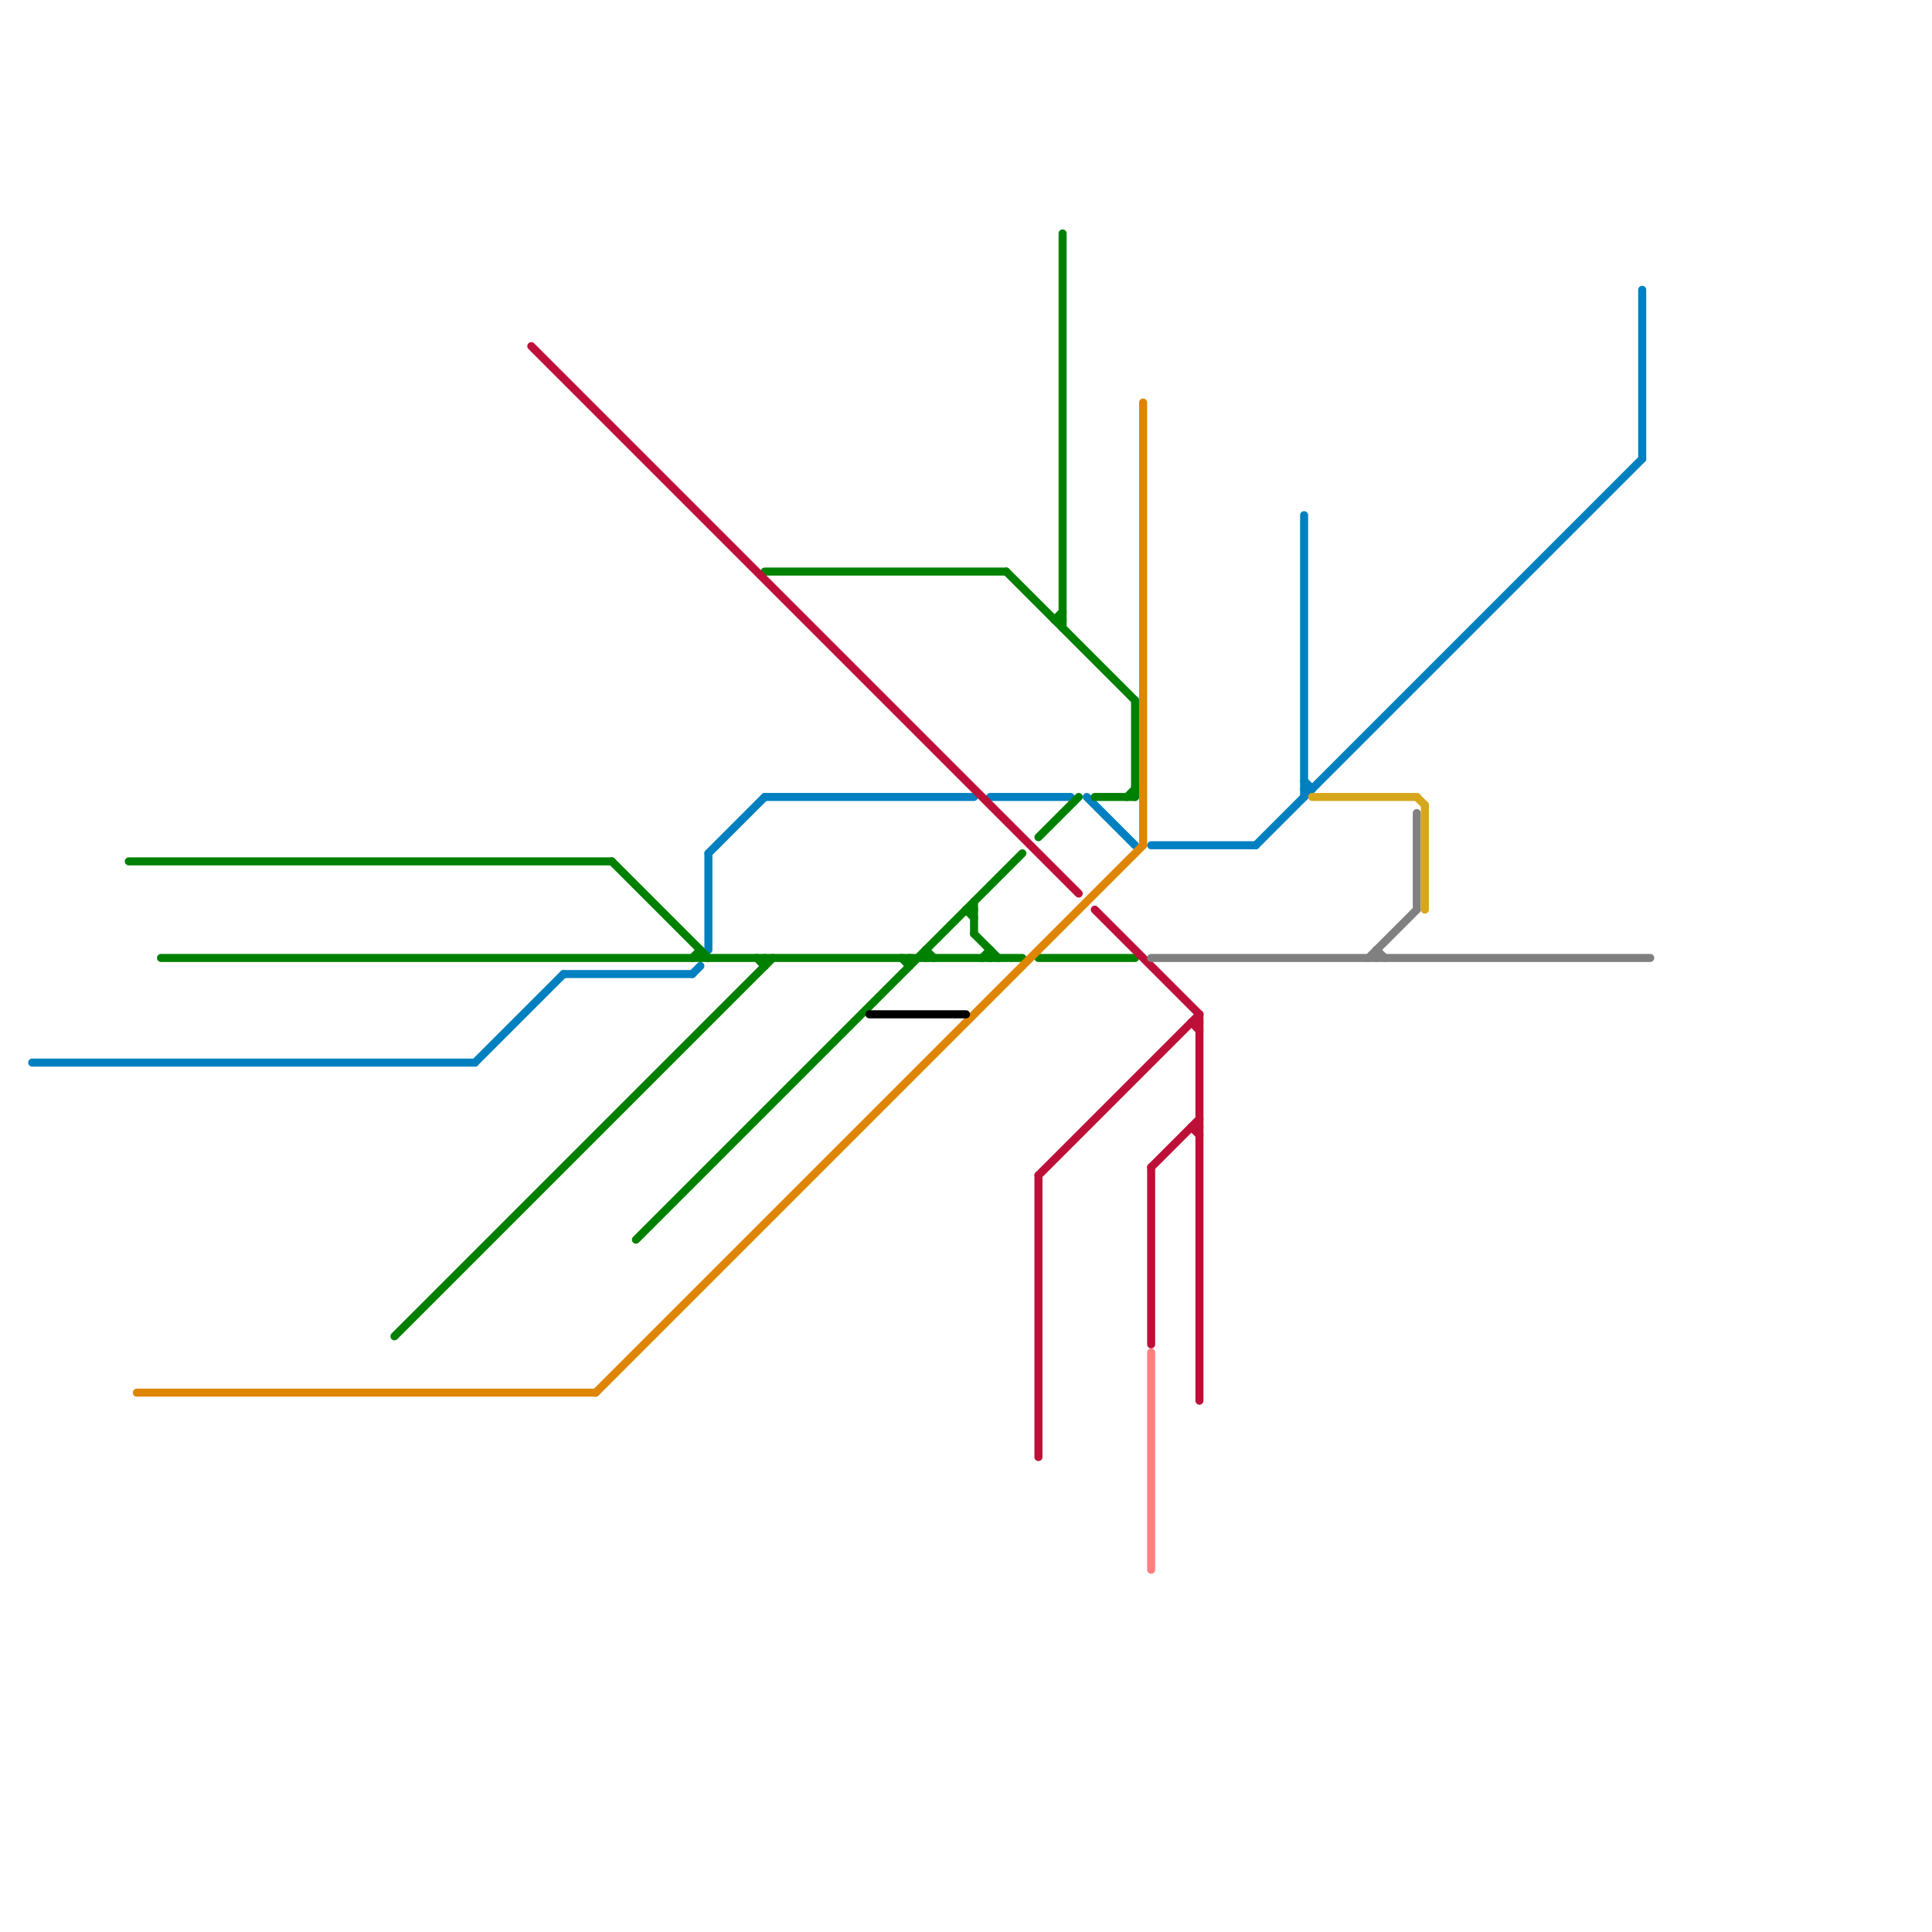 
<svg version="1.1" xmlns="http://www.w3.org/2000/svg" viewBox="0 0 240 240">
<style>text { font: 1px Helvetica; font-weight: 600; white-space: pre; dominant-baseline: central; } line { stroke-width: 1; fill: none; stroke-linecap: round; stroke-linejoin: round; } .c0 { stroke: #0080c0 } .c1 { stroke: #008000 } .c2 { stroke: #df8600 } .c3 { stroke: #bd1038 } .c4 { stroke: #000000 } .c5 { stroke: #808080 } .c6 { stroke: #ff8080 } .c7 { stroke: #d6a71b }</style><defs><g id="wm-xf"><circle r="1.2" fill="#000"/><circle r="0.9" fill="#fff"/><circle r="0.6" fill="#000"/><circle r="0.3" fill="#fff"/></g><g id="wm"><circle r="0.6" fill="#000"/><circle r="0.3" fill="#fff"/></g></defs><line class="c0" x1="86" y1="121" x2="87" y2="120"/><line class="c0" x1="4" y1="132" x2="59" y2="132"/><line class="c0" x1="204" y1="36" x2="204" y2="57"/><line class="c0" x1="162" y1="97" x2="163" y2="98"/><line class="c0" x1="95" y1="99" x2="121" y2="99"/><line class="c0" x1="123" y1="99" x2="133" y2="99"/><line class="c0" x1="70" y1="121" x2="86" y2="121"/><line class="c0" x1="162" y1="98" x2="163" y2="98"/><line class="c0" x1="59" y1="132" x2="70" y2="121"/><line class="c0" x1="143" y1="105" x2="156" y2="105"/><line class="c0" x1="156" y1="105" x2="204" y2="57"/><line class="c0" x1="162" y1="64" x2="162" y2="99"/><line class="c0" x1="135" y1="99" x2="141" y2="105"/><line class="c0" x1="88" y1="106" x2="88" y2="118"/><line class="c0" x1="88" y1="106" x2="95" y2="99"/><line class="c1" x1="123" y1="118" x2="123" y2="119"/><line class="c1" x1="129" y1="119" x2="141" y2="119"/><line class="c1" x1="132" y1="29" x2="132" y2="78"/><line class="c1" x1="120" y1="113" x2="121" y2="114"/><line class="c1" x1="87" y1="118" x2="87" y2="119"/><line class="c1" x1="131" y1="77" x2="132" y2="77"/><line class="c1" x1="115" y1="118" x2="116" y2="119"/><line class="c1" x1="95" y1="71" x2="125" y2="71"/><line class="c1" x1="112" y1="119" x2="113" y2="120"/><line class="c1" x1="94" y1="119" x2="95" y2="120"/><line class="c1" x1="122" y1="119" x2="123" y2="118"/><line class="c1" x1="120" y1="113" x2="121" y2="113"/><line class="c1" x1="136" y1="99" x2="141" y2="99"/><line class="c1" x1="76" y1="107" x2="88" y2="119"/><line class="c1" x1="140" y1="99" x2="141" y2="98"/><line class="c1" x1="20" y1="119" x2="127" y2="119"/><line class="c1" x1="129" y1="104" x2="134" y2="99"/><line class="c1" x1="131" y1="77" x2="132" y2="76"/><line class="c1" x1="121" y1="112" x2="121" y2="116"/><line class="c1" x1="121" y1="116" x2="124" y2="119"/><line class="c1" x1="115" y1="118" x2="115" y2="119"/><line class="c1" x1="49" y1="166" x2="96" y2="119"/><line class="c1" x1="79" y1="154" x2="127" y2="106"/><line class="c1" x1="86" y1="119" x2="87" y2="118"/><line class="c1" x1="95" y1="119" x2="95" y2="120"/><line class="c1" x1="113" y1="119" x2="113" y2="120"/><line class="c1" x1="141" y1="87" x2="141" y2="99"/><line class="c1" x1="125" y1="71" x2="141" y2="87"/><line class="c1" x1="16" y1="107" x2="76" y2="107"/><line class="c2" x1="17" y1="173" x2="74" y2="173"/><line class="c2" x1="142" y1="50" x2="142" y2="105"/><line class="c2" x1="74" y1="173" x2="142" y2="105"/><line class="c3" x1="129" y1="146" x2="129" y2="181"/><line class="c3" x1="148" y1="127" x2="149" y2="128"/><line class="c3" x1="148" y1="140" x2="149" y2="141"/><line class="c3" x1="136" y1="113" x2="149" y2="126"/><line class="c3" x1="143" y1="145" x2="143" y2="167"/><line class="c3" x1="148" y1="127" x2="149" y2="127"/><line class="c3" x1="143" y1="145" x2="149" y2="139"/><line class="c3" x1="129" y1="146" x2="149" y2="126"/><line class="c3" x1="148" y1="140" x2="149" y2="140"/><line class="c3" x1="149" y1="126" x2="149" y2="174"/><line class="c3" x1="66" y1="43" x2="134" y2="111"/><line class="c4" x1="108" y1="126" x2="120" y2="126"/><line class="c5" x1="171" y1="118" x2="171" y2="119"/><line class="c5" x1="143" y1="119" x2="205" y2="119"/><line class="c5" x1="176" y1="101" x2="176" y2="113"/><line class="c5" x1="171" y1="118" x2="172" y2="119"/><line class="c5" x1="170" y1="119" x2="176" y2="113"/><line class="c6" x1="143" y1="168" x2="143" y2="195"/><line class="c7" x1="177" y1="100" x2="177" y2="113"/><line class="c7" x1="163" y1="99" x2="176" y2="99"/><line class="c7" x1="176" y1="99" x2="177" y2="100"/>
</svg>
